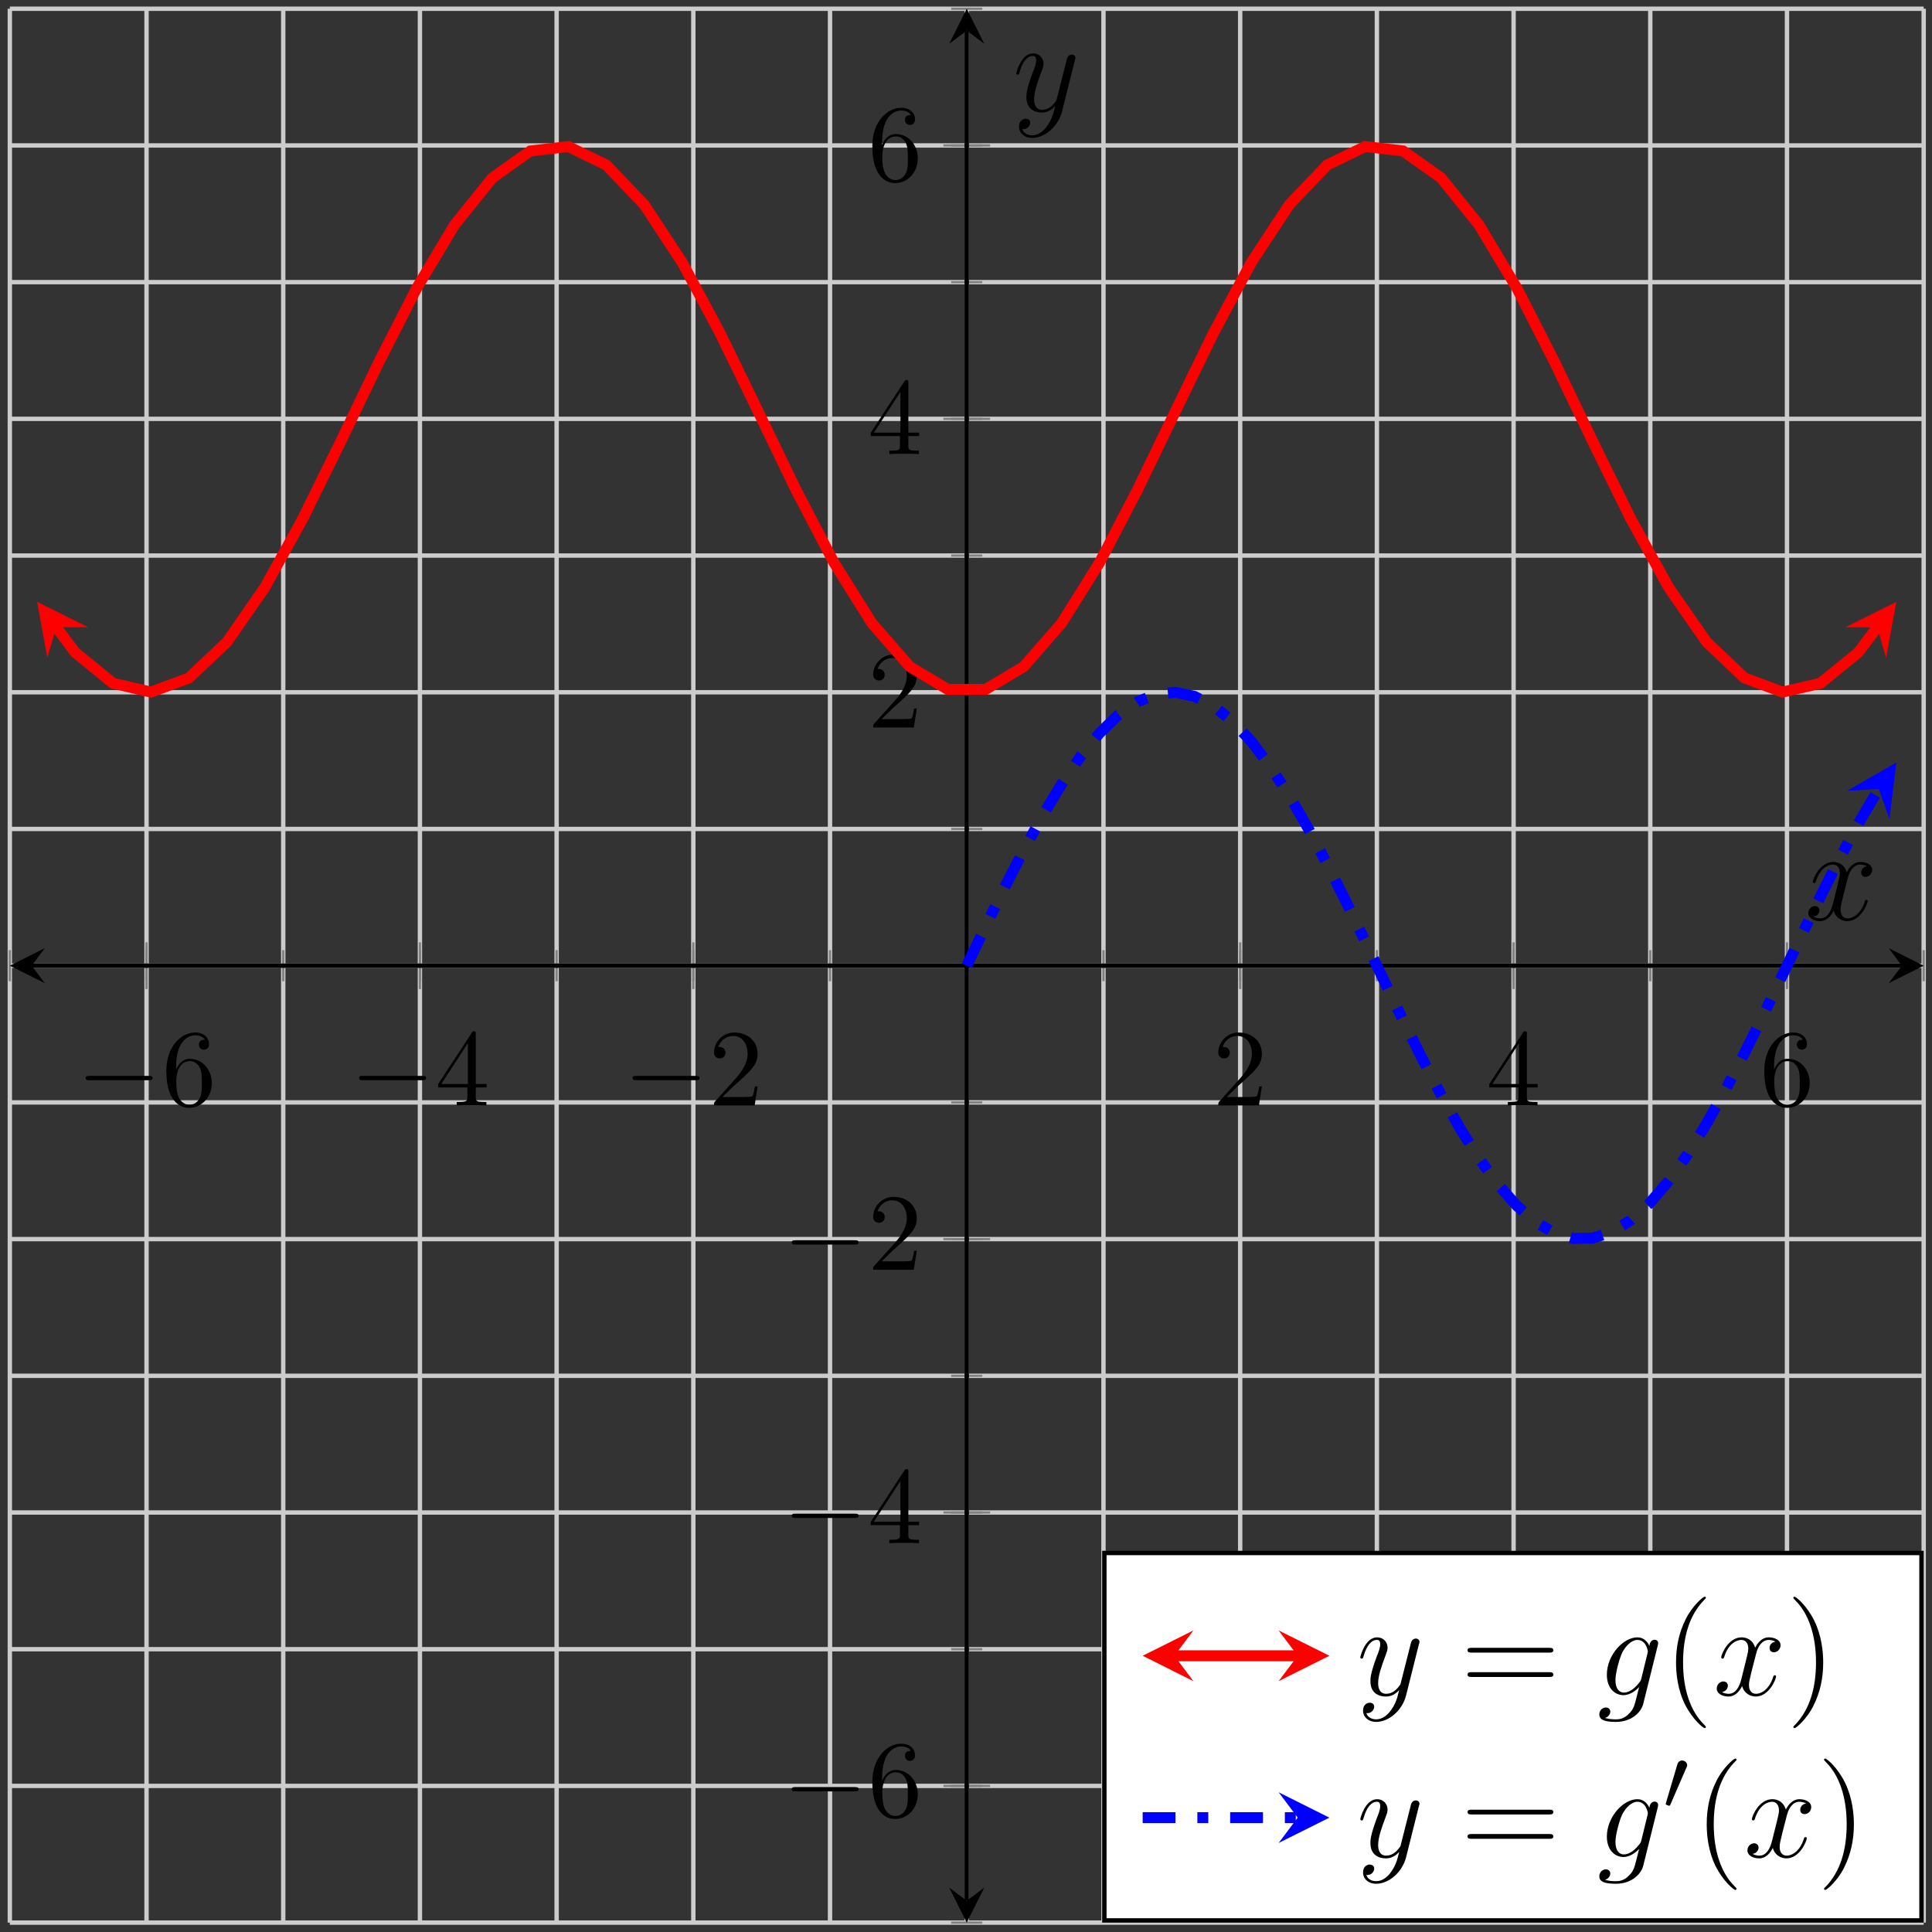 <?xml version="1.0" encoding="UTF-8"?>
<svg xmlns="http://www.w3.org/2000/svg" xmlns:xlink="http://www.w3.org/1999/xlink" width="176pt" height="176pt" viewBox="0 0 176 176" version="1.1">
<rect x="0" y="0" width="176" height="176" fill="#333333" stroke="none"/>
<defs>
<g>
<symbol overflow="visible" id="glyph0-0">
<path style="stroke:none;" d=""/>
</symbol>
<symbol overflow="visible" id="glyph0-1">
<path style="stroke:none;" d="M 6.562 -2.297 C 6.734 -2.297 6.922 -2.297 6.922 -2.5 C 6.922 -2.688 6.734 -2.688 6.562 -2.688 L 1.172 -2.688 C 1 -2.688 0.828 -2.688 0.828 -2.5 C 0.828 -2.297 1 -2.297 1.172 -2.297 Z M 6.562 -2.297 "/>
</symbol>
<symbol overflow="visible" id="glyph1-0">
<path style="stroke:none;" d=""/>
</symbol>
<symbol overflow="visible" id="glyph1-1">
<path style="stroke:none;" d="M 1.312 -3.266 L 1.312 -3.516 C 1.312 -6.031 2.547 -6.391 3.062 -6.391 C 3.297 -6.391 3.719 -6.328 3.938 -5.984 C 3.781 -5.984 3.391 -5.984 3.391 -5.547 C 3.391 -5.234 3.625 -5.078 3.844 -5.078 C 4 -5.078 4.312 -5.172 4.312 -5.562 C 4.312 -6.156 3.875 -6.641 3.047 -6.641 C 1.766 -6.641 0.422 -5.359 0.422 -3.156 C 0.422 -0.484 1.578 0.219 2.5 0.219 C 3.609 0.219 4.562 -0.719 4.562 -2.031 C 4.562 -3.297 3.672 -4.25 2.562 -4.25 C 1.891 -4.25 1.516 -3.75 1.312 -3.266 Z M 2.5 -0.062 C 1.875 -0.062 1.578 -0.656 1.516 -0.812 C 1.328 -1.281 1.328 -2.078 1.328 -2.25 C 1.328 -3.031 1.656 -4.031 2.547 -4.031 C 2.719 -4.031 3.172 -4.031 3.484 -3.406 C 3.656 -3.047 3.656 -2.531 3.656 -2.047 C 3.656 -1.562 3.656 -1.062 3.484 -0.703 C 3.188 -0.109 2.734 -0.062 2.5 -0.062 Z M 2.5 -0.062 "/>
</symbol>
<symbol overflow="visible" id="glyph1-2">
<path style="stroke:none;" d="M 2.938 -1.641 L 2.938 -0.781 C 2.938 -0.422 2.906 -0.312 2.172 -0.312 L 1.969 -0.312 L 1.969 0 C 2.375 -0.031 2.891 -0.031 3.312 -0.031 C 3.734 -0.031 4.25 -0.031 4.672 0 L 4.672 -0.312 L 4.453 -0.312 C 3.719 -0.312 3.703 -0.422 3.703 -0.781 L 3.703 -1.641 L 4.688 -1.641 L 4.688 -1.953 L 3.703 -1.953 L 3.703 -6.484 C 3.703 -6.688 3.703 -6.75 3.531 -6.75 C 3.453 -6.75 3.422 -6.75 3.344 -6.625 L 0.281 -1.953 L 0.281 -1.641 Z M 2.984 -1.953 L 0.562 -1.953 L 2.984 -5.672 Z M 2.984 -1.953 "/>
</symbol>
<symbol overflow="visible" id="glyph1-3">
<path style="stroke:none;" d="M 1.266 -0.766 L 2.328 -1.797 C 3.875 -3.172 4.469 -3.703 4.469 -4.703 C 4.469 -5.844 3.578 -6.641 2.359 -6.641 C 1.234 -6.641 0.5 -5.719 0.5 -4.828 C 0.5 -4.281 1 -4.281 1.031 -4.281 C 1.203 -4.281 1.547 -4.391 1.547 -4.812 C 1.547 -5.062 1.359 -5.328 1.016 -5.328 C 0.938 -5.328 0.922 -5.328 0.891 -5.312 C 1.109 -5.969 1.656 -6.328 2.234 -6.328 C 3.141 -6.328 3.562 -5.516 3.562 -4.703 C 3.562 -3.906 3.078 -3.125 2.516 -2.5 L 0.609 -0.375 C 0.5 -0.266 0.5 -0.234 0.5 0 L 4.203 0 L 4.469 -1.734 L 4.234 -1.734 C 4.172 -1.438 4.109 -1 4 -0.844 C 3.938 -0.766 3.281 -0.766 3.062 -0.766 Z M 1.266 -0.766 "/>
</symbol>
<symbol overflow="visible" id="glyph2-0">
<path style="stroke:none;" d=""/>
</symbol>
<symbol overflow="visible" id="glyph2-1">
<path style="stroke:none;" d="M 5.672 -4.875 C 5.281 -4.812 5.141 -4.516 5.141 -4.297 C 5.141 -4 5.359 -3.906 5.531 -3.906 C 5.891 -3.906 6.141 -4.219 6.141 -4.547 C 6.141 -5.047 5.562 -5.266 5.062 -5.266 C 4.344 -5.266 3.938 -4.547 3.828 -4.328 C 3.547 -5.219 2.812 -5.266 2.594 -5.266 C 1.375 -5.266 0.734 -3.703 0.734 -3.438 C 0.734 -3.391 0.781 -3.328 0.859 -3.328 C 0.953 -3.328 0.984 -3.406 1 -3.453 C 1.406 -4.781 2.219 -5.031 2.562 -5.031 C 3.094 -5.031 3.203 -4.531 3.203 -4.25 C 3.203 -3.984 3.125 -3.703 2.984 -3.125 L 2.578 -1.5 C 2.406 -0.781 2.062 -0.125 1.422 -0.125 C 1.359 -0.125 1.062 -0.125 0.812 -0.281 C 1.25 -0.359 1.344 -0.719 1.344 -0.859 C 1.344 -1.094 1.156 -1.25 0.938 -1.25 C 0.641 -1.25 0.328 -0.984 0.328 -0.609 C 0.328 -0.109 0.891 0.125 1.406 0.125 C 1.984 0.125 2.391 -0.328 2.641 -0.828 C 2.828 -0.125 3.438 0.125 3.875 0.125 C 5.094 0.125 5.734 -1.453 5.734 -1.703 C 5.734 -1.766 5.688 -1.812 5.625 -1.812 C 5.516 -1.812 5.5 -1.75 5.469 -1.656 C 5.141 -0.609 4.453 -0.125 3.906 -0.125 C 3.484 -0.125 3.266 -0.438 3.266 -0.922 C 3.266 -1.188 3.312 -1.375 3.5 -2.156 L 3.922 -3.797 C 4.094 -4.5 4.5 -5.031 5.062 -5.031 C 5.078 -5.031 5.422 -5.031 5.672 -4.875 Z M 5.672 -4.875 "/>
</symbol>
<symbol overflow="visible" id="glyph2-2">
<path style="stroke:none;" d="M 3.141 1.344 C 2.828 1.797 2.359 2.203 1.766 2.203 C 1.625 2.203 1.047 2.172 0.875 1.625 C 0.906 1.641 0.969 1.641 0.984 1.641 C 1.344 1.641 1.594 1.328 1.594 1.047 C 1.594 0.781 1.359 0.688 1.188 0.688 C 0.984 0.688 0.578 0.828 0.578 1.406 C 0.578 2.016 1.094 2.438 1.766 2.438 C 2.969 2.438 4.172 1.344 4.5 0.016 L 5.672 -4.656 C 5.688 -4.703 5.719 -4.781 5.719 -4.859 C 5.719 -5.031 5.562 -5.156 5.391 -5.156 C 5.281 -5.156 5.031 -5.109 4.938 -4.75 L 4.047 -1.234 C 4 -1.016 4 -0.984 3.891 -0.859 C 3.656 -0.531 3.266 -0.125 2.688 -0.125 C 2.016 -0.125 1.953 -0.781 1.953 -1.094 C 1.953 -1.781 2.281 -2.703 2.609 -3.562 C 2.734 -3.906 2.812 -4.078 2.812 -4.312 C 2.812 -4.812 2.453 -5.266 1.859 -5.266 C 0.766 -5.266 0.328 -3.531 0.328 -3.438 C 0.328 -3.391 0.375 -3.328 0.453 -3.328 C 0.562 -3.328 0.578 -3.375 0.625 -3.547 C 0.906 -4.547 1.359 -5.031 1.828 -5.031 C 1.938 -5.031 2.141 -5.031 2.141 -4.641 C 2.141 -4.328 2.016 -3.984 1.828 -3.531 C 1.25 -1.953 1.25 -1.562 1.25 -1.281 C 1.25 -0.141 2.062 0.125 2.656 0.125 C 3 0.125 3.438 0.016 3.844 -0.438 L 3.859 -0.422 C 3.688 0.281 3.562 0.75 3.141 1.344 Z M 3.141 1.344 "/>
</symbol>
<symbol overflow="visible" id="glyph2-3">
<path style="stroke:none;" d="M 4.047 -1.516 C 4 -1.328 3.969 -1.281 3.812 -1.094 C 3.328 -0.469 2.828 -0.234 2.453 -0.234 C 2.062 -0.234 1.688 -0.547 1.688 -1.375 C 1.688 -2.016 2.047 -3.344 2.312 -3.891 C 2.656 -4.547 3.188 -5.031 3.688 -5.031 C 4.484 -5.031 4.641 -4.047 4.641 -3.984 L 4.609 -3.812 Z M 4.781 -4.484 C 4.625 -4.828 4.297 -5.266 3.688 -5.266 C 2.391 -5.266 0.906 -3.641 0.906 -1.859 C 0.906 -0.609 1.656 0 2.422 0 C 3.062 0 3.625 -0.5 3.844 -0.734 L 3.578 0.328 C 3.406 0.984 3.328 1.297 2.906 1.703 C 2.422 2.203 1.953 2.203 1.703 2.203 C 1.344 2.203 1.047 2.172 0.734 2.078 C 1.125 1.969 1.219 1.641 1.219 1.5 C 1.219 1.312 1.078 1.125 0.812 1.125 C 0.531 1.125 0.219 1.359 0.219 1.75 C 0.219 2.25 0.703 2.438 1.719 2.438 C 3.266 2.438 4.062 1.453 4.219 0.797 L 5.547 -4.547 C 5.578 -4.703 5.578 -4.719 5.578 -4.75 C 5.578 -4.906 5.453 -5.047 5.266 -5.047 C 4.984 -5.047 4.812 -4.812 4.781 -4.484 Z M 4.781 -4.484 "/>
</symbol>
<symbol overflow="visible" id="glyph3-0">
<path style="stroke:none;" d=""/>
</symbol>
<symbol overflow="visible" id="glyph3-1">
<path style="stroke:none;" d="M 8.062 -3.875 C 8.234 -3.875 8.453 -3.875 8.453 -4.094 C 8.453 -4.312 8.25 -4.312 8.062 -4.312 L 1.031 -4.312 C 0.859 -4.312 0.641 -4.312 0.641 -4.094 C 0.641 -3.875 0.844 -3.875 1.031 -3.875 Z M 8.062 -1.656 C 8.234 -1.656 8.453 -1.656 8.453 -1.859 C 8.453 -2.094 8.25 -2.094 8.062 -2.094 L 1.031 -2.094 C 0.859 -2.094 0.641 -2.094 0.641 -1.875 C 0.641 -1.656 0.844 -1.656 1.031 -1.656 Z M 8.062 -1.656 "/>
</symbol>
<symbol overflow="visible" id="glyph3-2">
<path style="stroke:none;" d="M 3.891 2.906 C 3.891 2.875 3.891 2.844 3.688 2.641 C 2.484 1.438 1.812 -0.531 1.812 -2.969 C 1.812 -5.297 2.375 -7.297 3.766 -8.703 C 3.891 -8.812 3.891 -8.828 3.891 -8.875 C 3.891 -8.938 3.828 -8.969 3.781 -8.969 C 3.625 -8.969 2.641 -8.109 2.062 -6.938 C 1.453 -5.719 1.172 -4.453 1.172 -2.969 C 1.172 -1.906 1.344 -0.484 1.953 0.781 C 2.672 2.219 3.641 3 3.781 3 C 3.828 3 3.891 2.969 3.891 2.906 Z M 3.891 2.906 "/>
</symbol>
<symbol overflow="visible" id="glyph3-3">
<path style="stroke:none;" d="M 3.375 -2.969 C 3.375 -3.891 3.25 -5.359 2.578 -6.75 C 1.875 -8.188 0.891 -8.969 0.766 -8.969 C 0.719 -8.969 0.656 -8.938 0.656 -8.875 C 0.656 -8.828 0.656 -8.812 0.859 -8.609 C 2.062 -7.406 2.719 -5.422 2.719 -2.984 C 2.719 -0.672 2.156 1.328 0.781 2.734 C 0.656 2.844 0.656 2.875 0.656 2.906 C 0.656 2.969 0.719 3 0.766 3 C 0.922 3 1.906 2.141 2.484 0.969 C 3.094 -0.25 3.375 -1.547 3.375 -2.969 Z M 3.375 -2.969 "/>
</symbol>
<symbol overflow="visible" id="glyph4-0">
<path style="stroke:none;" d=""/>
</symbol>
<symbol overflow="visible" id="glyph4-1">
<path style="stroke:none;" d="M 2.109 -3.781 C 2.156 -3.875 2.188 -3.938 2.188 -4.016 C 2.188 -4.281 1.938 -4.453 1.719 -4.453 C 1.406 -4.453 1.312 -4.172 1.281 -4.062 L 0.266 -0.625 C 0.234 -0.531 0.234 -0.516 0.234 -0.5 C 0.234 -0.438 0.281 -0.422 0.359 -0.391 C 0.516 -0.328 0.531 -0.328 0.547 -0.328 C 0.562 -0.328 0.609 -0.328 0.672 -0.469 Z M 2.109 -3.781 "/>
</symbol>
</g>
<clipPath id="clip1">
  <path d="M 0.895 0.797 L 175.242 0.797 L 175.242 78 L 0.895 78 Z M 0.895 0.797 "/>
</clipPath>
<clipPath id="clip2">
  <path d="M 73 48 L 175.242 48 L 175.242 127 L 73 127 Z M 73 48 "/>
</clipPath>
</defs>
<g id="surface1">
<path style="fill:none;stroke-width:0.399;stroke-linecap:butt;stroke-linejoin:miter;stroke:rgb(79.999%,79.999%,79.999%);stroke-opacity:1;stroke-miterlimit:10;" d="M 0.001 0 L 0.001 174.348 M 12.454 0 L 12.454 174.348 M 24.907 0 L 24.907 174.348 M 37.36 0 L 37.36 174.348 M 49.813 0 L 49.813 174.348 M 62.266 0 L 62.266 174.348 M 74.719 0 L 74.719 174.348 M 87.172 0 L 87.172 174.348 M 99.629 0 L 99.629 174.348 M 112.083 0 L 112.083 174.348 M 124.536 0 L 124.536 174.348 M 136.989 0 L 136.989 174.348 M 149.442 0 L 149.442 174.348 M 161.895 0 L 161.895 174.348 M 174.348 0 L 174.348 174.348 " transform="matrix(1,0,0,-1,0.894,175.145)"/>
<path style="fill:none;stroke-width:0.399;stroke-linecap:butt;stroke-linejoin:miter;stroke:rgb(79.999%,79.999%,79.999%);stroke-opacity:1;stroke-miterlimit:10;" d="M 0.001 0 L 174.348 0 M 0.001 12.454 L 174.348 12.454 M 0.001 24.907 L 174.348 24.907 M 0.001 37.36 L 174.348 37.36 M 0.001 49.813 L 174.348 49.813 M 0.001 62.266 L 174.348 62.266 M 0.001 74.719 L 174.348 74.719 M 0.001 87.172 L 174.348 87.172 M 0.001 99.629 L 174.348 99.629 M 0.001 112.082 L 174.348 112.082 M 0.001 124.536 L 174.348 124.536 M 0.001 136.989 L 174.348 136.989 M 0.001 149.442 L 174.348 149.442 M 0.001 161.895 L 174.348 161.895 M 0.001 174.348 L 174.348 174.348 " transform="matrix(1,0,0,-1,0.894,175.145)"/>
<path style="fill:none;stroke-width:0.199;stroke-linecap:butt;stroke-linejoin:miter;stroke:rgb(50%,50%,50%);stroke-opacity:1;stroke-miterlimit:10;" d="M 0.001 85.758 L 0.001 88.59 M 12.454 85.758 L 12.454 88.59 M 24.907 85.758 L 24.907 88.59 M 37.36 85.758 L 37.36 88.59 M 49.813 85.758 L 49.813 88.59 M 62.266 85.758 L 62.266 88.59 M 74.719 85.758 L 74.719 88.59 M 87.172 85.758 L 87.172 88.59 M 99.629 85.758 L 99.629 88.59 M 112.083 85.758 L 112.083 88.59 M 124.536 85.758 L 124.536 88.59 M 136.989 85.758 L 136.989 88.59 M 149.442 85.758 L 149.442 88.59 M 161.895 85.758 L 161.895 88.59 M 174.348 85.758 L 174.348 88.59 " transform="matrix(1,0,0,-1,0.894,175.145)"/>
<path style="fill:none;stroke-width:0.199;stroke-linecap:butt;stroke-linejoin:miter;stroke:rgb(50%,50%,50%);stroke-opacity:1;stroke-miterlimit:10;" d="M 12.454 85.047 L 12.454 89.301 M 37.36 85.047 L 37.36 89.301 M 62.266 85.047 L 62.266 89.301 M 112.083 85.047 L 112.083 89.301 M 136.989 85.047 L 136.989 89.301 M 161.895 85.047 L 161.895 89.301 " transform="matrix(1,0,0,-1,0.894,175.145)"/>
<path style="fill:none;stroke-width:0.199;stroke-linecap:butt;stroke-linejoin:miter;stroke:rgb(50%,50%,50%);stroke-opacity:1;stroke-miterlimit:10;" d="M 85.758 0 L 88.59 0 M 85.758 12.454 L 88.59 12.454 M 85.758 24.907 L 88.59 24.907 M 85.758 37.36 L 88.59 37.36 M 85.758 49.813 L 88.59 49.813 M 85.758 62.266 L 88.59 62.266 M 85.758 74.719 L 88.59 74.719 M 85.758 87.172 L 88.59 87.172 M 85.758 99.629 L 88.59 99.629 M 85.758 112.082 L 88.59 112.082 M 85.758 124.536 L 88.59 124.536 M 85.758 136.989 L 88.59 136.989 M 85.758 149.442 L 88.59 149.442 M 85.758 161.895 L 88.59 161.895 M 85.758 174.348 L 88.59 174.348 " transform="matrix(1,0,0,-1,0.894,175.145)"/>
<path style="fill:none;stroke-width:0.199;stroke-linecap:butt;stroke-linejoin:miter;stroke:rgb(50%,50%,50%);stroke-opacity:1;stroke-miterlimit:10;" d="M 85.047 12.454 L 89.301 12.454 M 85.047 37.36 L 89.301 37.36 M 85.047 62.266 L 89.301 62.266 M 85.047 112.082 L 89.301 112.082 M 85.047 136.989 L 89.301 136.989 M 85.047 161.895 L 89.301 161.895 " transform="matrix(1,0,0,-1,0.894,175.145)"/>
<path style="fill:none;stroke-width:0.399;stroke-linecap:butt;stroke-linejoin:miter;stroke:rgb(0%,0%,0%);stroke-opacity:1;stroke-miterlimit:10;" d="M 1.993 87.172 L 172.356 87.172 " transform="matrix(1,0,0,-1,0.894,175.145)"/>
<path style=" stroke:none;fill-rule:nonzero;fill:rgb(0%,0%,0%);fill-opacity:1;" d="M 0.895 87.973 L 4.082 89.566 L 2.887 87.973 L 4.082 86.375 "/>
<path style=" stroke:none;fill-rule:nonzero;fill:rgb(0%,0%,0%);fill-opacity:1;" d="M 175.242 87.973 L 172.055 86.375 L 173.25 87.973 L 172.055 89.566 "/>
<path style="fill:none;stroke-width:0.399;stroke-linecap:butt;stroke-linejoin:miter;stroke:rgb(0%,0%,0%);stroke-opacity:1;stroke-miterlimit:10;" d="M 87.172 1.993 L 87.172 172.356 " transform="matrix(1,0,0,-1,0.894,175.145)"/>
<path style=" stroke:none;fill-rule:nonzero;fill:rgb(0%,0%,0%);fill-opacity:1;" d="M 88.066 175.145 L 89.664 171.957 L 88.066 173.152 L 86.473 171.957 "/>
<path style=" stroke:none;fill-rule:nonzero;fill:rgb(0%,0%,0%);fill-opacity:1;" d="M 88.066 0.797 L 86.473 3.984 L 88.066 2.789 L 89.664 3.984 "/>
<g style="fill:rgb(0%,0%,0%);fill-opacity:1;">
  <use xlink:href="#glyph0-1" x="6.982" y="100.701"/>
</g>
<g style="fill:rgb(0%,0%,0%);fill-opacity:1;">
  <use xlink:href="#glyph1-1" x="14.731" y="100.701"/>
</g>
<g style="fill:rgb(0%,0%,0%);fill-opacity:1;">
  <use xlink:href="#glyph0-1" x="31.889" y="100.701"/>
</g>
<g style="fill:rgb(0%,0%,0%);fill-opacity:1;">
  <use xlink:href="#glyph1-2" x="39.638" y="100.701"/>
</g>
<g style="fill:rgb(0%,0%,0%);fill-opacity:1;">
  <use xlink:href="#glyph0-1" x="56.796" y="100.701"/>
</g>
<g style="fill:rgb(0%,0%,0%);fill-opacity:1;">
  <use xlink:href="#glyph1-3" x="64.545" y="100.701"/>
</g>
<g style="fill:rgb(0%,0%,0%);fill-opacity:1;">
  <use xlink:href="#glyph1-3" x="110.484" y="100.701"/>
</g>
<g style="fill:rgb(0%,0%,0%);fill-opacity:1;">
  <use xlink:href="#glyph1-2" x="135.391" y="100.701"/>
</g>
<g style="fill:rgb(0%,0%,0%);fill-opacity:1;">
  <use xlink:href="#glyph1-1" x="160.298" y="100.701"/>
</g>
<g style="fill:rgb(0%,0%,0%);fill-opacity:1;">
  <use xlink:href="#glyph0-1" x="71.297" y="165.487"/>
</g>
<g style="fill:rgb(0%,0%,0%);fill-opacity:1;">
  <use xlink:href="#glyph1-1" x="79.046" y="165.487"/>
</g>
<g style="fill:rgb(0%,0%,0%);fill-opacity:1;">
  <use xlink:href="#glyph0-1" x="71.297" y="140.58"/>
</g>
<g style="fill:rgb(0%,0%,0%);fill-opacity:1;">
  <use xlink:href="#glyph1-2" x="79.046" y="140.58"/>
</g>
<g style="fill:rgb(0%,0%,0%);fill-opacity:1;">
  <use xlink:href="#glyph0-1" x="71.297" y="115.673"/>
</g>
<g style="fill:rgb(0%,0%,0%);fill-opacity:1;">
  <use xlink:href="#glyph1-3" x="79.046" y="115.673"/>
</g>
<g style="fill:rgb(0%,0%,0%);fill-opacity:1;">
  <use xlink:href="#glyph1-3" x="79.046" y="66.274"/>
</g>
<g style="fill:rgb(0%,0%,0%);fill-opacity:1;">
  <use xlink:href="#glyph1-2" x="79.046" y="41.367"/>
</g>
<g style="fill:rgb(0%,0%,0%);fill-opacity:1;">
  <use xlink:href="#glyph1-1" x="79.046" y="16.46"/>
</g>
<g clip-path="url(#clip1)" clip-rule="nonzero">
<path style="fill:none;stroke-width:0.996;stroke-linecap:butt;stroke-linejoin:miter;stroke:rgb(100%,0%,0%);stroke-opacity:1;stroke-miterlimit:10;" d="M 4.227 118.012 L 5.946 115.719 L 9.403 112.899 L 12.86 112.098 L 16.317 113.383 L 19.774 116.653 L 23.227 121.625 L 26.684 127.887 L 30.141 134.911 L 33.598 142.11 L 37.055 148.879 L 40.512 154.653 L 43.965 158.942 L 47.422 161.391 L 50.879 161.793 L 54.336 160.114 L 57.794 156.497 L 61.247 151.243 L 64.704 144.79 L 68.161 137.684 L 71.618 130.524 L 75.075 123.899 L 78.532 118.375 L 81.985 114.415 L 85.442 112.344 L 88.899 112.344 L 92.356 114.407 L 95.813 118.368 L 99.266 123.887 L 102.723 130.508 L 106.18 137.672 L 109.637 144.778 L 113.094 151.231 L 116.551 156.489 L 120.004 160.11 L 123.461 161.793 L 126.918 161.395 L 130.376 158.95 L 133.833 154.665 L 137.29 148.895 L 140.743 142.125 L 144.2 134.926 L 147.657 127.899 L 151.114 121.637 L 154.571 116.661 L 158.024 113.387 L 161.481 112.098 L 164.938 112.895 L 168.395 115.711 L 170.114 118 " transform="matrix(1,0,0,-1,0.894,175.145)"/>
</g>
<path style=" stroke:none;fill-rule:nonzero;fill:rgb(100%,0%,0%);fill-opacity:1;" d="M 3.383 54.824 L 4.312 59.91 L 5.121 57.133 L 8.012 57.133 "/>
<path style=" stroke:none;fill-rule:nonzero;fill:rgb(100%,0%,0%);fill-opacity:1;" d="M 172.746 54.832 L 168.117 57.141 L 171.008 57.145 L 171.816 59.922 "/>
<g clip-path="url(#clip2)" clip-rule="nonzero">
<path style="fill:none;stroke-width:0.996;stroke-linecap:butt;stroke-linejoin:miter;stroke:rgb(0%,0%,100%);stroke-opacity:1;stroke-dasharray:2.989,1.993,0.996,1.993;stroke-miterlimit:10;" d="M 87.172 87.172 L 88.903 90.782 L 90.629 94.313 L 92.36 97.692 L 94.086 100.852 L 95.817 103.719 L 97.543 106.243 L 99.27 108.36 L 101.001 110.032 L 102.727 111.223 L 104.458 111.907 L 106.184 112.071 L 107.915 111.707 L 109.641 110.829 L 111.368 109.45 L 113.098 107.602 L 114.825 105.325 L 116.555 102.661 L 118.282 99.672 L 120.012 96.422 L 121.739 92.977 L 123.465 89.407 L 125.196 85.793 L 126.922 82.204 L 128.653 78.723 L 130.379 75.418 L 132.106 72.364 L 133.836 69.622 L 135.563 67.247 L 137.293 65.293 L 139.02 63.801 L 140.751 62.801 L 142.477 62.317 L 144.204 62.356 L 145.934 62.915 L 147.661 63.989 L 149.391 65.551 L 151.118 67.567 L 152.848 70 L 154.575 72.793 L 156.301 75.891 L 158.032 79.223 L 159.758 82.727 L 161.489 86.321 L 163.215 89.934 L 164.946 93.489 L 166.672 96.911 L 168.399 100.129 L 170.129 103.075 L 170.258 103.27 " transform="matrix(1,0,0,-1,0.894,175.145)"/>
</g>
<path style=" stroke:none;fill-rule:nonzero;fill:rgb(0%,0%,100%);fill-opacity:1;" d="M 172.75 69.465 L 168.266 72.043 L 171.152 71.875 L 172.125 74.598 "/>
<g style="fill:rgb(0%,0%,0%);fill-opacity:1;">
  <use xlink:href="#glyph2-1" x="164.406" y="83.787"/>
</g>
<g style="fill:rgb(0%,0%,0%);fill-opacity:1;">
  <use xlink:href="#glyph2-2" x="92.252" y="10.128"/>
</g>
<path style="fill-rule:nonzero;fill:rgb(100%,100%,100%);fill-opacity:1;stroke-width:0.399;stroke-linecap:butt;stroke-linejoin:miter;stroke:rgb(0%,0%,0%);stroke-opacity:1;stroke-miterlimit:10;" d="M 99.711 0.2 L 174.149 0.2 L 174.149 33.672 L 99.711 33.672 Z M 99.711 0.2 " transform="matrix(1,0,0,-1,0.894,175.145)"/>
<path style="fill:none;stroke-width:0.996;stroke-linecap:butt;stroke-linejoin:miter;stroke:rgb(100%,0%,0%);stroke-opacity:1;stroke-miterlimit:10;" d="M 2.89 0.001 L 14.121 0.001 " transform="matrix(1,0,0,-1,104.094,150.837)"/>
<path style=" stroke:none;fill-rule:nonzero;fill:rgb(100%,0%,0%);fill-opacity:1;" d="M 104.094 150.836 L 108.715 153.148 L 106.984 150.836 L 108.715 148.527 "/>
<path style=" stroke:none;fill-rule:nonzero;fill:rgb(100%,0%,0%);fill-opacity:1;" d="M 121.102 150.836 L 116.48 148.527 L 118.215 150.836 L 116.48 153.148 "/>
<g style="fill:rgb(0%,0%,0%);fill-opacity:1;">
  <use xlink:href="#glyph2-2" x="123.592" y="154.424"/>
</g>
<g style="fill:rgb(0%,0%,0%);fill-opacity:1;">
  <use xlink:href="#glyph3-1" x="133.05" y="154.424"/>
</g>
<g style="fill:rgb(0%,0%,0%);fill-opacity:1;">
  <use xlink:href="#glyph2-3" x="145.475" y="154.424"/>
</g>
<g style="fill:rgb(0%,0%,0%);fill-opacity:1;">
  <use xlink:href="#glyph3-2" x="151.51" y="154.424"/>
</g>
<g style="fill:rgb(0%,0%,0%);fill-opacity:1;">
  <use xlink:href="#glyph2-1" x="156.062" y="154.424"/>
</g>
<g style="fill:rgb(0%,0%,0%);fill-opacity:1;">
  <use xlink:href="#glyph3-3" x="162.714" y="154.424"/>
</g>
<path style="fill:none;stroke-width:0.996;stroke-linecap:butt;stroke-linejoin:miter;stroke:rgb(0%,0%,100%);stroke-opacity:1;stroke-dasharray:2.989,1.993,0.996,1.993;stroke-miterlimit:10;" d="M -0 -0.001 L 14.121 -0.001 " transform="matrix(1,0,0,-1,104.094,165.581)"/>
<path style=" stroke:none;fill-rule:nonzero;fill:rgb(0%,0%,100%);fill-opacity:1;" d="M 121.102 165.582 L 116.48 163.27 L 118.215 165.582 L 116.48 167.891 "/>
<g style="fill:rgb(0%,0%,0%);fill-opacity:1;">
  <use xlink:href="#glyph2-2" x="123.592" y="169.168"/>
</g>
<g style="fill:rgb(0%,0%,0%);fill-opacity:1;">
  <use xlink:href="#glyph3-1" x="133.05" y="169.168"/>
</g>
<g style="fill:rgb(0%,0%,0%);fill-opacity:1;">
  <use xlink:href="#glyph2-3" x="145.475" y="169.168"/>
</g>
<g style="fill:rgb(0%,0%,0%);fill-opacity:1;">
  <use xlink:href="#glyph4-1" x="151.51" y="164.83"/>
</g>
<g style="fill:rgb(0%,0%,0%);fill-opacity:1;">
  <use xlink:href="#glyph3-2" x="154.305" y="169.168"/>
</g>
<g style="fill:rgb(0%,0%,0%);fill-opacity:1;">
  <use xlink:href="#glyph2-1" x="158.857" y="169.168"/>
</g>
<g style="fill:rgb(0%,0%,0%);fill-opacity:1;">
  <use xlink:href="#glyph3-3" x="165.509" y="169.168"/>
</g>
</g>
</svg>
